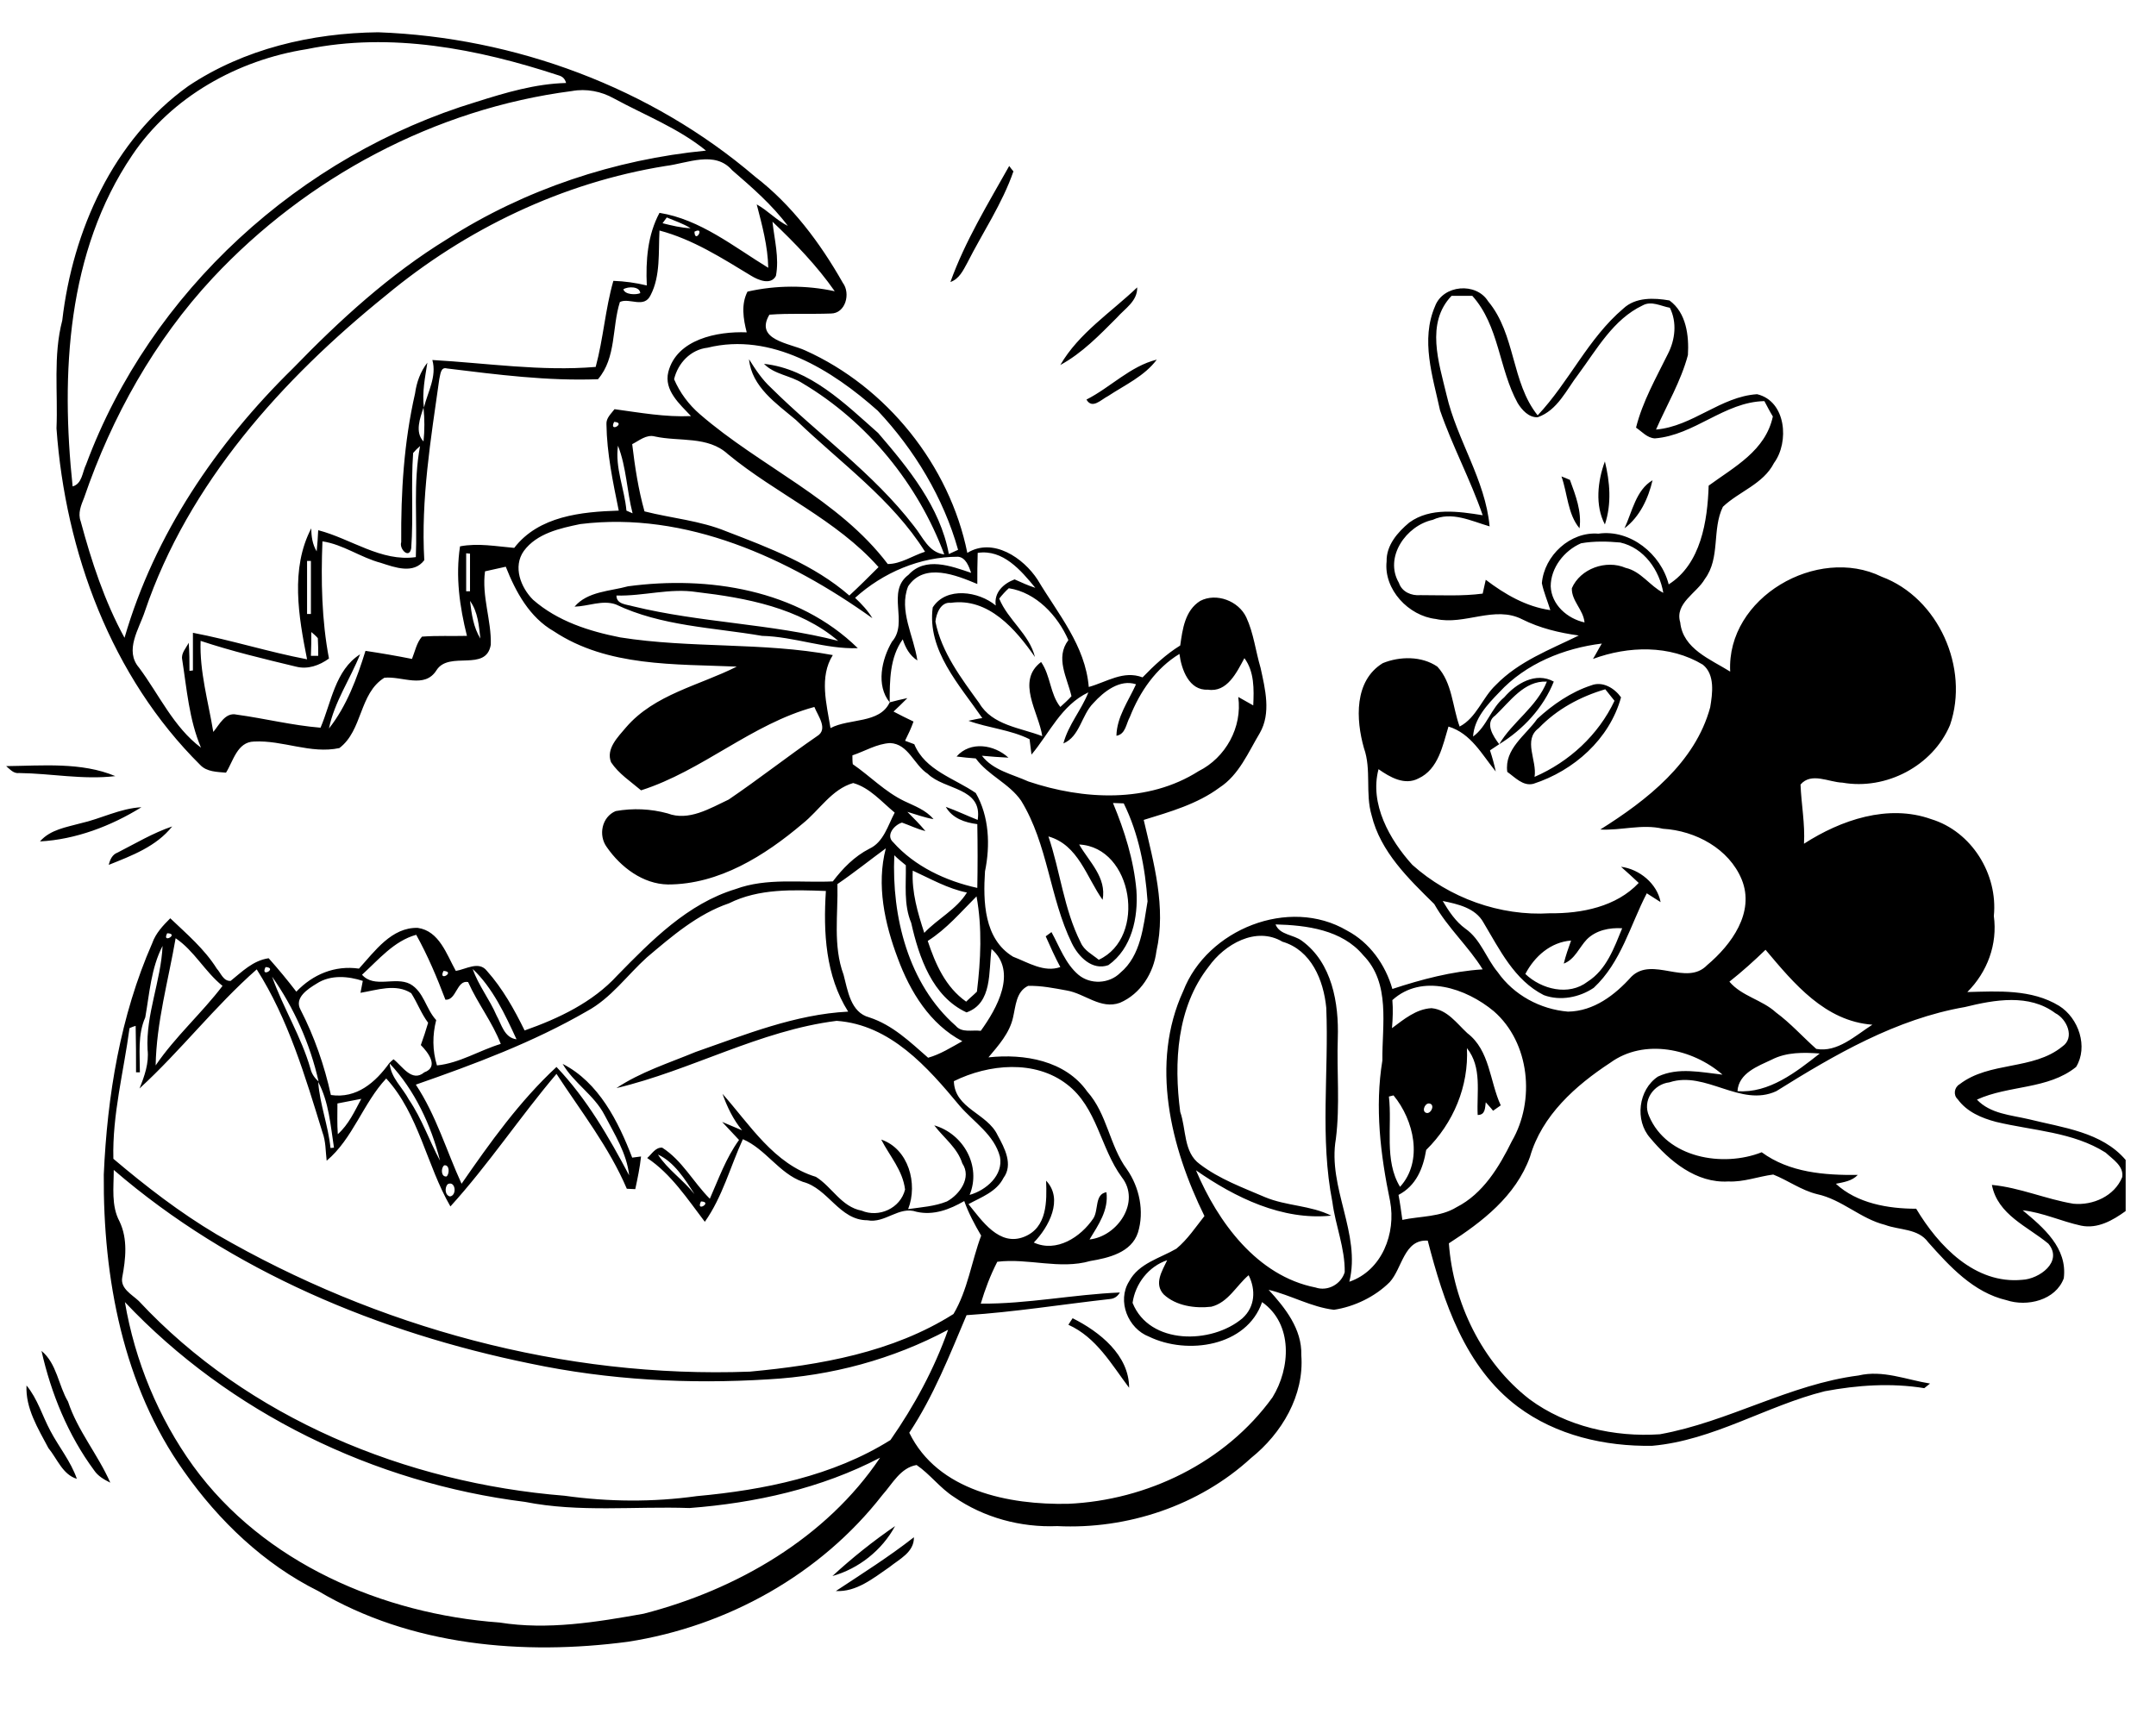 <?xml version="1.0" encoding="utf-8"?>
<!-- Generator: Adobe Illustrator 21.0.2, SVG Export Plug-In . SVG Version: 6.00 Build 0)  -->
<svg version="1.2" baseProfile="tiny" id="Layer_1" xmlns="http://www.w3.org/2000/svg" xmlns:xlink="http://www.w3.org/1999/xlink"
	 x="0px" y="0px" viewBox="0 0 561 446" overflow="scroll" xml:space="preserve">
<path d="M217.5,414.1c6.8-4.5,13.8-8.9,20.3-14c0.1,3.9-3.8,5.7-6.4,7.8C227.2,410.8,222.8,414.4,217.5,414.1 M216.6,410.2
	c5.1-4.7,10.6-9.1,16.3-13C229.5,403.5,223.4,408.3,216.6,410.2 M6.9,360.6c2.9,3.5,4.1,7.9,6.2,11.8c2.2,4.2,5.3,7.9,6.9,12.5
	c-3.7-1.1-5.1-5.2-7.4-8C9.9,371.8,6.6,366.5,6.9,360.6 M10.8,351.6c4,3.3,4.4,9,6.9,13.2c2.5,7.6,7.8,13.8,11,21.1
	c-1.6-0.8-3.2-1.7-4.2-3.2C17.7,373.5,13.3,362.7,10.8,351.6 M279.1,343.1c7,3.5,14.7,9.6,14.7,18.1c-4.6-6.1-8.5-13.1-15.8-16.4
	C278.2,344.4,278.8,343.6,279.1,343.1 M30.6,221.9c4.7-2.4,9.2-5.1,14.2-6.8c-4.1,5.2-10.5,7.6-16.5,10
	C28.6,223.8,29.2,222.4,30.6,221.9 M20.9,214.3c5.4-1.2,10.3-3.9,15.9-4.2c-7.9,4.9-17.1,8.4-26.4,8.9
	C13.1,215.9,17.3,215.3,20.9,214.3 M1.6,199.4c9.4-0.1,19.6-1.1,28.4,2.6c-8.4,1-16.7-0.7-25-0.8C3.5,201.4,2.6,200.2,1.6,199.4
	 M400.4,189.5c-4.2,3.1-0.4,8.4-1.1,12.7c9-3.9,16.6-10.9,20.8-19.8c-0.8-1-1.6-2-2.4-3C411.2,181.3,405.1,184.6,400.4,189.5
	 M414,178.4c3-1.2,6.1,0.7,7.8,3.1c-3,10.9-12.3,19.1-22.8,22.5c-2.7,0.7-4.8-1.7-6.8-3.1c-0.8-6,4.8-9.5,7.8-13.8
	C404,183.4,408.8,180.1,414,178.4 M160.4,155c0,2.3,2.6,2.3,4.3,2.8c17.6,4.3,35.9,4.5,53.4,9c-10.1-8.6-24-11.2-36.8-12.7
	C174.3,153,167.4,155.2,160.4,155 M163.4,152.6c20.8-2.8,44.2,0.8,59.8,16.1c-8.4,0.3-16.5-3-24.9-3.2c-12.8-2.2-26.2-2.5-38.1-8.2
	c-3.5-1.2-7.1,0.5-10.7,0.6C152.9,153.9,158.7,153.9,163.4,152.6 M422.7,137.5c2-4.3,3-10,7.3-12.5
	C428.9,129.7,426.7,134.5,422.7,137.5 M406.3,124c0.6,0.2,1.7,0.7,2.2,0.9c1.5,4.1,3.1,8.2,2.5,12.6
	C407.9,133.8,407.9,128.5,406.3,124 M417.6,136.5c-2.6-4.9-1.9-11.3,0-16.4C418.9,125.4,419.4,131.1,417.6,136.5 M282.7,104
	c6.3-3.2,11.4-8.7,18.3-10.4c-3.2,4.3-8.3,6.6-12.7,9.5C286.5,104,284.2,106.6,282.7,104 M275.9,95c4.8-8.3,13.2-13.7,20-20.2
	c0.1,3.6-3.2,5.5-5.3,7.9C286.1,87.2,281.6,91.9,275.9,95 M262.6,43.2c0.3,0.4,0.8,1.1,1.1,1.4c-2.9,8.4-8,15.9-12,23.8
	c-1.1,2-2.1,4.2-4.4,5C251.1,62.8,257.1,53,262.6,43.2 M32.5,338.9c2.6,15.3,8.7,30.1,17.8,42.7c18.3,25.2,49.3,38.5,79.7,40.7
	c12.5,2,25.2-0.1,37.5-2.3c24.1-6.2,47.5-19.7,61.5-40.6c-15.3,8-32.5,11.8-49.6,13.1c-14.3-0.5-28.7,1.2-42.8-1.6
	C97.3,386,59.7,367.7,32.5,338.9 M294.7,339.1c4.4,11,20.6,10.8,28.6,4c3.3-3,3.5-7.4,1.6-11.2c-3.2,2.7-5.3,7.1-9.7,8.2
	c-4.2,0.5-9.2-0.2-12.4-3.2c-2.6-2.8-0.4-6.1,0.9-8.9C298.9,329.6,295.4,334.1,294.7,339.1 M182.4,312.7
	C180.9,315.7,185.6,312.8,182.4,312.7C181.9,312,181.9,312,182.4,312.7 M116.5,308.2c-0.8,0.8-0.8,2.9,0.6,3.2
	C119,311.1,118.5,307.2,116.5,308.2 M29.6,304.5c0,4.5-0.7,9.3,1.5,13.4c2.2,4.6,1.6,9.8,0.7,14.6c-0.5,2.9,2.5,4.4,4.3,6.1
	c28.4,30.5,69.6,47.4,110.8,50.7c11.4,1.6,23,1.7,34.4,0.1c17.5-1.6,35.4-5.2,50.4-14.6c6.2-8.9,11.4-18.5,15-28.7
	c-14.4,7.7-30.4,12-46.7,12.9c-20.7,1.3-41.6,0.2-62-4.1C98.8,346.9,60.2,330.9,29.6,304.5 M115.6,303.3c-0.9,0.6-0.9,3.1,0.6,2.9
	C117,305.5,117,303.1,115.6,303.3 M171.2,300.5c2.5,3.9,6.6,6.6,9.5,10.3C178.3,307,175.4,302.4,171.2,300.5 M371.8,287.2
	c-1.2,0-2,2.4-0.4,2.5C372.6,289.6,373.4,287.3,371.8,287.2 M87.8,287.2c0,2.7-0.1,5.4,0.1,8c2.8-2.5,4.4-6,6.1-9.2
	C91.9,286.4,89.8,286.8,87.8,287.2 M372.9,285.2C373.4,285.8,373.4,285.8,372.9,285.2 M361.4,285.4c0.9,7.8-1.3,16.6,2.9,23.5
	c6.1-6.7,3.6-17.4-1.7-23.8C362.3,285.2,361.7,285.3,361.4,285.4 M82.8,281.6c0.4,5.8,2.6,11.3,3.2,17.2l0.9-0.1
	C86,292.9,85.6,286.9,82.8,281.6 M248.2,281.4c0.2,7.2,8.7,8.3,11.4,14.1c1.8,3.3,4.1,7.6,1.5,11.1c-1.8,3.6-5.8,5-9.1,6.8
	c3.5,4.3,8,11.1,14.5,8.5c6-2.4,5.9-9.2,5.7-14.6c4.6,4.8,0.7,12.1-3.2,16.1c5.9,2.7,12.2-1.4,15.5-6.3c1.4-2.2,0.3-6.3,3.4-6.8
	c0.6,4.7-2.1,8.5-4.4,12.3c7.3-0.8,13.4-9.8,8.4-16.2c-5.6-7.6-6.4-18.2-14.3-24.2C269.3,275.8,257.3,276.9,248.2,281.4
	 M101.4,276.8c0.3,3.7,3.3,6.2,5,9.4c3.4,5,5.3,10.7,8.1,15.9C112.2,292.9,107.9,283.7,101.4,276.8 M461,275.8
	c-3.6,1.7-8.6,3.5-8.9,8.2c8.2,0.6,15.3-5,21.4-9.8C469.3,273.9,464.9,273.8,461,275.8 M511.3,262.1c-17.9,3.1-33.9,12.4-49.1,21.9
	c-9.3,4.3-18.4-5.4-27.8-2.3c-4.2,0.5-7.1,4.8-5.3,8.8c4.6,10.9,19.2,13.4,29.3,9.4c7.2,5.3,16.4,6,25,5.9c-1.5,1.6-3.7,1.9-5.7,2.3
	c5.5,5.1,13.6,6.5,20.9,6.5c5.8,9.7,15.3,19.7,27.6,18.5c4.4-0.2,10.7-4.7,6.8-9.4c-5.4-4.5-13.2-7.5-14.7-15.3
	c7.3,0.7,14,3.7,21.2,4.9c5.1,0.5,10.7-2,12.7-6.9c0.5-2.9-2.5-4.7-4.3-6.4c-8.5-5.4-18.9-5.7-28.5-8c-3.8-1-7.6-2.6-10-5.9
	c-1.2-1.1-0.9-3.1,0.5-3.9c7.8-6,19.1-3.6,26.7-9.8c3.4-2.3,1.2-7.2-1.8-8.7C528,258.6,519,260.2,511.3,262.1 M362.3,260.3
	c0.2,2.4,0.1,4.9-0.1,7.3c3.1-2.3,6.3-5,10.3-5.2c4.1,0.4,6.5,3.9,9.3,6.5c5.9,4.5,5.8,12.5,8.7,18.8c-0.5,0.3-1.5,1.1-2,1.4
	c-0.6-0.8-1.3-1.5-1.9-2.2c-0.2,1.5-0.1,3.3-2.1,3.3c-0.3-5.9,1.2-12.4-2.8-17.4c0.5,9.9-3.5,19.5-10.6,26.5
	c-0.8,4.8-2.6,9.3-7.2,11.7c0.4,2.1,0.7,4.3,1,6.5c4.7-1,9.9-0.7,14.1-3.3c6.9-3.5,11.1-10.5,14.4-17.2c6.1-10.5,4.7-25.6-4.7-33.8
	C381.5,257.2,370,253.3,362.3,260.3 M82.4,256c-2.3,1.4-5.9,3.7-4.2,6.8c3.6,7,6.2,14.5,7.9,22.2c6.7,1,11.6-3.3,15.2-8.3
	c0.3-0.3,0.8-0.8,1.1-1c2.3,1.8,4.8,6.1,8,3.4c3.9-1.4,1-5.2-0.9-7.1c0.7-1.9,1.3-3.8,1.9-5.8c-1.8-2.4-2.8-5.2-4.4-7.7
	c-4-2.6-8.9-0.8-13.2-0.1c0.2-1,0.4-2.1,0.6-3.1C90.7,254.1,86.1,253.6,82.4,256 M70.8,254.2c2.9,8.2,7.6,15.6,10,24
	c0.3,1.3,1.1,2.4,2.1,3.3C80.7,271.7,76.5,262.3,70.8,254.2 M123,252.2c1.5,4.3,4.4,7.9,6.2,12.1c1.3,2.3,2,5.8,5.2,6.2
	C131.4,264,128.2,257.1,123,252.2 M115.4,252.7C113.9,255.7,118.7,252.9,115.4,252.7 M69.1,251.7C67.6,254.7,72.4,251.9,69.1,251.7
	 M450,255.5c3.2,3.8,8.5,4.7,12.1,8c3.8,2.8,6.9,6.3,10.5,9.5c5.5,1,10.2-3.5,14.6-6.3c-12.3-0.9-20.4-10.7-27.8-19.5
	C456.4,250.1,453.3,252.9,450,255.5 M45.7,244.2c-1.9,11-5,21.9-5.2,33.1c5.1-7.5,12.1-13.7,17.4-20.7
	C53.3,252.9,50.5,247.4,45.7,244.2 M314.5,251.6c-8.3,10.6-9.1,24.9-7.4,37.8c1.6,4.5,0.8,10.5,5.1,13.6c5.1,3.9,11.2,6.1,17,8.6
	c5.5,2.3,11.8,2.1,17.2,4.8c-12.8,1.3-25-4.7-35.2-11.8c5.7,13.5,15.9,27.5,31.1,30.5c3.2,1.1,6.7-0.9,7.6-4
	c0.1-6.2-2.4-12.1-3.2-18.2c-3.3-16.7-0.9-33.8-1.6-50.6c-0.7-7.2-3.9-15-11.4-17.2C326.8,241,318.6,245.8,314.5,251.6 M94.2,253.7
	c3.2,3.6,8.6,0.4,12.5,2.4c3.6,2,4.1,6.5,6.8,9.4c-1,3.9-1,7.9,0.2,11.8c5.9-0.6,11-3.9,16.6-5.6c-2.2-5.7-6-10.5-8.5-16.1
	c-3-0.6-3,4.8-5.9,4.6c-2.2-5.8-4.6-11.5-7.6-16.9C102.5,244.9,98.5,249.8,94.2,253.7 M43.5,242.9C42,245.8,46.8,243,43.5,242.9
	 M412.9,244.5c-2,2.1-3.1,5.2-6,6.3c0.5-2.1,1.2-4,1.9-6c-5.3,0.4-9.5,4.1-11.9,8.7c4.2,4,11.3,5.8,16.2,2c4.9-3.1,6.9-8.8,9-13.9
	C418.8,241.4,415.3,242.1,412.9,244.5 M331.9,240.6c1.1,2.8,4.7,2.6,6.9,4.3c7.8,5.7,9.6,16.2,9.3,25.3c-0.3,8.7,0.6,17.5-0.5,26.2
	c-2.2,12.7,6.6,24.7,3.5,37.2c8.5-2.9,12.2-12.6,10.6-21c-2.5-12-4-24.4-2-36.6c-0.1-9.2,2.2-20.1-5-27.4
	C349.2,242,340,240.8,331.9,240.6 M241.4,244.9c2,6,4.6,12,10,15.8c0.9-0.9,1.9-1.7,2.8-2.6c1-8.3,1.4-16.5-0.1-24.8
	C250,237.4,246.3,241.8,241.4,244.9 M189.7,235.1c-8.2,2.8-14.9,8.6-21.4,14.1c-5.2,4.7-9.3,10.6-15.6,14
	c-14,8.1-29.3,13.8-44.5,19.1c5.3,8,8,17.3,11.9,25.8c7.4-10.7,15.1-21.5,24.7-30.4c7.9,8.3,13.6,18.2,18.9,28.2
	c-0.6-5.7-3.8-10.7-6.4-15.7c-2.7-5.2-8-8.3-10.9-13.3c9.4,4.8,14.5,15,18.1,24.4c0.6-0.1,1.7-0.2,2.3-0.3c-0.3,2.9-0.9,5.7-1.5,8.5
	c-0.6,0-1.7-0.1-2.2-0.1c-4.6-10.8-11.9-20.1-18.3-29.9c-9.5,11.2-17.7,23.6-27.6,34.5c-6.2-10.7-8.2-24-16.7-33.3
	c-6,6.4-8.7,15.7-15.5,21.4c-0.3-2.5-0.2-5-1.1-7.4c-4.5-14.6-8.9-29.5-17.1-42.4c-10.9,9.6-19.8,21.2-30.5,31
	c1.3-3.2,2.5-6.6,2.1-10.1c-0.5-9.2,3.5-17.9,3.9-27c-3,5.8-3.4,12.4-4.5,18.6c-2,4.5-1.4,9.5-1.4,14.3h-1c0-4,0-8.1-0.1-12.1
	c-0.4,0.1-1.2,0.4-1.6,0.6c-1.5,11.3-4.5,22.5-4.2,34c8.5,7.2,17.3,14,26.9,19.7c41.8,24.2,90.3,37.5,138.7,35.7
	c18.3-1.7,37.2-5,53-15c3.7-6.2,4.7-13.7,7.2-20.4c-1.7-2.9-3.3-5.9-4.4-9c-3.8,2.2-8,3.8-12.4,2.8c-4.6-1.6-8.2,3.1-12.8,2.2
	c-7.3,0-10.2-8.3-16.8-10c-6.2-2.2-9.6-8.5-15.6-11.1c-3.3,7.2-5.3,15-9.9,21.5c-4.5-5.9-8.8-12.5-15-16.6c1.2-1,2.1-2.8,3.9-2.7
	c5.2,3.3,8.1,9,12.4,13.3c2.3-5.2,4.2-10.6,7.6-15.3c-1.5-1.6-2.9-3.1-4.4-4.7c1.7,0.7,3.5,1.5,5.2,2.2c-2.3-2.8-3.9-6.1-5.1-9.5
	c7.1,8,13.4,18.3,24.3,21.6c4.2,2.6,6.6,7.8,11.9,8.8c4.5,1.9,10.1-0.6,11.3-5.5c-0.6-5-4-8.7-6.2-13c7.1,2.4,9.6,11.5,7,18.1
	c3.4-0.5,6.9-0.7,10.1-2c3.3-1.8,6.5-6.2,4-9.9c-1.3-4.1-4.8-6.6-7.3-9.9c7.6,2.2,12.3,10.6,9.2,18.1c4.3-1.2,8.8-5.1,7.9-9.9
	c-1.5-5.8-6.8-9-10.5-13.3c-8.3-10-18-21.1-32-22.1c-20,2.5-37.9,12.9-57.3,17.5c6.3-4.2,13.6-6.5,20.6-9.4
	c12.9-4.5,25.9-9.8,39.7-10.5c-5.9-9.3-6.5-20.7-5.8-31.4C206.4,231.6,197.5,231.2,189.7,235.1 M237.5,226.6c-0.3,5.6,1.3,11,3,16.2
	c3.5-3.7,8.4-6.1,11.1-10.5C246.6,231.3,242.1,228.7,237.5,226.6 M232.7,222.6c-0.7,15.9,3.6,33.5,16,44.4c1.6,1.9,4.3,1,6.5,1.3
	c4.2-5.8,9.6-15.4,2.8-21.3c-0.8,5.8,0.3,14.1-6.5,16.5c-8.9-4.1-12.4-14.4-14.4-23.3c-2-4.8-1.3-10-1.4-15
	C234.6,224.3,233.6,223.5,232.7,222.6 M217.9,230.1c0.2,7.9-1.2,16,1.6,23.6c1.1,4.1,1.8,9.8,6.7,11.1c6.1,2,10.6,6.4,15.3,10.5
	c3.2-0.9,6-2.7,8.9-4.3c-8.4-4.4-13.6-12.9-16.8-21.6c-3.4-9-5.6-19.1-3.1-28.6C226.4,223.8,222.3,227.1,217.9,230.1 M272.8,217.7
	c3.1,9.1,4,18.9,8.4,27.6c0.9,2.1,3,3.1,4.7,4.5c12.6-5.8,8.9-29.3-5.1-30c2.6,4.5,7.2,8.6,6.1,14.4
	C282.7,228.3,280.6,219.9,272.8,217.7 M221.8,196.6c0,0.6,0,1.7,0.1,2.3c4.5,3.1,8.4,7.2,13.4,9.6c2.7,1.3,5.6,2.3,7.6,4.7
	c-2.3-0.4-4.5-1.2-6.8-1.9c1.6,1.6,3.2,3.2,4.7,5c-2.1-0.5-4.1-1.5-6.1-2.2c-2,0.6-4.3,3.3-2.3,5.1c5.6,6.3,13.7,10.1,21.9,11.9
	c0.1-5.5,0.1-11.1,0-16.6c-3.2-0.4-6.5-1.5-8.2-4.5c2.8,1,5.5,2.3,8.3,3.4c1.3-8.5-8.6-7.7-13-12c-3.6-2.3-5-7.8-9.8-8
	C228.1,193.6,225.1,195.5,221.8,196.6 M57.4,191.6C58,192.1,58,192.1,57.4,191.6 M58.4,189.6C59,190.2,59,190.2,58.4,189.6
	 M389.1,186.2c-2.9,2-0.5,5.5,1,7.5c3.4-5.8,9.8-9.7,12.4-16.3C396.6,177.1,392.9,182.6,389.1,186.2 M390.1,180.2
	c-3.1,3.2-6.5,6.8-6.8,11.5c3.6-2.6,4.6-7.3,8.1-10.2c3.1-3.6,8.2-6.7,12.9-4.1c-2.7,6.8-8,12.5-14.2,16.3c-0.8,0.5-1.6,1.1-2.4,1.6
	c0.6,1.8,1.1,3.6,1.5,5.5c-3.6-4.4-6.4-9.9-12.3-11.7c-1.5,4.9-2.6,11.1-7.8,13.5c-3.6,1.9-7.4-0.3-10.4-2.4
	c-2.4,9,2.9,18.4,8.8,24.9c9.6,8.6,22.8,13.4,35.8,12.6c8.2,0.1,17.3-1.7,23.1-7.9c-1.5-1.4-3-2.8-4.6-4.2c4.8,0.6,9.4,4.4,10.3,9.2
	c-1.2-0.8-2.4-1.5-3.6-2.3c-4.3,8.3-6.7,18-13.8,24.6c-3.7,2.5-8.7,3.5-13,1.9c-7.7-3.9-11.5-11.9-15.7-18.9
	c-2.1-3.8-6.7-4.8-10.6-5.6c1.6,2.7,3.4,5.4,5.9,7.2c4,2.8,5.4,7.7,8.4,11.3c4.2,6,11.1,9.7,18.3,10.3c6.7-0.1,12.2-4.3,16.5-9.1
	c5.5-5.4,14.3,2.6,19.7-3c6.3-5.3,12.5-13.7,9-22.3c-3.3-8-12-12.7-20.5-13.2c-5.4-1.3-10.9,0.5-16.3,0.2
	c12.1-7.6,24.7-17.4,28.6-31.8c0.6-3.6,1.3-8.5-1.9-11.1c-8.6-5.2-19.4-4.9-28.6-1.5c0.8-1.3,1.5-2.7,2.3-4
	C407,168.7,397,172.7,390.1,180.2 M81,164.5c0,2.1,0,4.1-0.1,6.2c0.5,0,1.4,0,1.9,0c0-1.5,0-3.1-0.1-4.6
	C82.3,165.6,81.5,164.9,81,164.5 M122.3,156.4c0.4,3.4,0.9,6.9,2.7,9.8C124.6,162.9,124.4,159.3,122.3,156.4 M262.5,153.1
	c-0.9,0.8-1.7,1.7-2.5,2.7c2.3,5.6,7.8,9.2,9.3,15.2c-5-7.2-12.1-15.5-21.9-14.1c-2.6-0.3-3.8,2.8-4,4.9c1.6,8,6.7,14.7,11.4,21.2
	c3.4,5.8,10.7,6.4,16.4,8.6c-0.9-6.2-6.9-14.3-0.3-19.3c2.5,3.6,2.3,8.3,5,11.7c1-0.9,2-1.8,2.9-2.8c-1.1-4.8-4.3-10-0.8-14.6
	C275.2,160.2,269.6,154.2,262.5,153.1 M79.9,146c0,4.6,0,9.2,0,13.8l1,0c0-4.6,0-9.2,0-13.8L79.9,146 M254.4,143.9
	c-0.1,2.7-0.1,5.4-0.1,8.1c-5.5-2.3-13.8-5.7-18,0.6c-2.5,6.3,1.5,13,2.4,19.3c-2-1.3-3.1-3.3-3.8-5.5c-3.4,4.7-3.4,10.8-3.4,16.4
	c1.5-0.4,3.1-0.8,4.6-1.1c-1.2,1.2-2.4,2.4-3.6,3.5c1.7,0.9,3.5,1.8,5.2,2.6c-0.6,1.7-1.4,3.4-2.2,5c0.6,0.2,1.8,0.7,2.4,0.9
	c2.8,6.8,10.5,8.9,16,12.7c3.5,6.1,3.8,13.6,2.4,20.4c-0.5,7.8-0.3,17.6,7.3,22.2c3.9,1.5,8.1,4.2,12.3,2.7c-1.4-2.6-2.6-5.3-3.8-8
	c0.4-0.3,1.1-0.8,1.5-1.1c2.1,3.8,3.6,8.2,7,11.1c3.1,2.6,8,2.4,10.9-0.5c5.4-4.5,6-12.1,7.1-18.6c-0.6-8.7-2.3-17.6-6.2-25.5
	c-0.7,0-2.1-0.1-2.8-0.1c3,7.2,5.4,14.8,6.1,22.7c0.5,7.1-1.2,15.2-7.3,19.5c-4.2,1.5-7.8-2.2-9.5-5.7c-5.8-11.9-6.2-25.7-13.2-37.1
	c-3.1-4.5-8.6-6.6-11.8-11c-1.7-0.1-3.3-0.3-5-0.5c3.6-4.1,9.8-3.1,13.5,0.3c-2.3-0.1-4.6-0.3-6.9-0.5c2.9,3.8,7.9,4.8,12.1,6.7
	c14.3,4.8,31.1,5.7,44.3-2.7c7-3.5,11.4-11.4,10.3-19.3c1.3,0.7,2.6,1.5,3.9,2.2c0.2-4.2,0.3-8.8-2.3-12.3c-2,3.7-4.5,9-9.5,8.2
	c-4.9,0.3-6.9-5.3-7.4-9.3c-6.1,3.7-10.3,9.8-12.9,16.4c-1,1.8-1.1,4.5-3.5,4.9c0.1-4.9,3.1-9,5.1-13.4c-4.2-1.4-8.4,1.9-11.1,4.9
	c-3.1,3.1-3.5,8.7-7.8,10.5c1.3-4.9,4.7-8.7,6.5-13.3c-7.1,3.4-10.1,10.6-14.8,16.2c-0.2-1.3-0.3-2.7-0.5-4
	c-5-2.5-10.7-2.9-15.9-4.8c0.9-0.2,2.7-0.6,3.6-0.7c-5.9-8.6-14.4-17.6-12.9-28.8c3.5-5.5,12-4.2,16.4-0.5c-0.5-3.4,2-5.7,4.9-6.8
	c1.8,0.8,3.5,1.6,5.4,2.2C265.7,148.5,261,142.9,254.4,143.9 M121.3,144c0,3.3,0,6.6,0,9.9l1,0c0-3.3,0-6.5,0-9.8L121.3,144
	 M411.4,141.4c-4.4,1.9-7.9,6.4-7.9,11.2c0.2,4.8,4.3,8.4,8.8,9.4c-0.3-3.3-3.4-5.6-3.3-8.9c2.2-5.1,8.9-7.5,14-5.3
	c4,0.9,6.3,4.7,9.8,6.5c-1-5.9-5-11.7-11.2-13.1C418.3,140.9,414.8,140.8,411.4,141.4 M151,136.4c-5.3,1.1-11.3,2.4-14.7,7
	c-2.9,4.1-0.8,9.5,2.4,12.7c6.4,5.6,14.6,8.2,22.7,9.8c18.3,2.9,37,1.2,55.3,4.6c-3.6,5.7-1.6,12.8-0.6,19
	c4.9-2.6,12.8-1.1,15.4-6.7c-3.6-4.4-2.1-11.2,0.6-15.8c4.4-5-1.6-13,4.3-17.4c4.4-4.8,11-2.3,16.3-0.5c-0.6-1.7-1.4-4-3.4-4.2
	c-9.9,0-19.5,4.1-26.8,10.7c1.7,1.6,3.3,3.3,4.5,5.3C205.2,145.3,178.5,133,151,136.4 M160.8,116c-0.8,5.8,1.7,11.2,2.2,16.9
	c0.4,0.2,1.2,0.5,1.6,0.7C163.1,127.8,163,121.6,160.8,116 M164.5,115.6c0.7,5.9,1.6,11.8,3.2,17.5c7.1,1.8,14.5,2.4,21.3,5.2
	c11.2,4.3,22.8,8.7,32,16.7c2.6-2.4,5.1-4.9,7.6-7.4c-11-12.4-26.6-19-39.2-29.4c-5.2-4.8-12.7-3.2-19-4.6
	C168.2,113,166.3,114.7,164.5,115.6 M159.8,109.8C158.3,112.8,163.1,110,159.8,109.8 M110.2,114.9c0.3-2.9,0.3-5.8,0-8.8
	C109.3,108.8,107.9,112.5,110.2,114.9 M184.1,90.5c-4.4,0.5-7.7,4-8.7,8.2c1.5,3.5,3.8,6.6,6.7,9.1c15.8,13.7,36.1,22.1,48.9,39
	c3.4,0,6.5-2.2,9.7-3.2c-8.6-13.7-22.1-23.2-33.6-34.3c-5.1-4.3-11.5-8.6-12.2-15.8c1.7,2.7,3.4,5.3,5.8,7.5
	c12.2,12.1,26.5,22.1,37.1,35.9c2.3,2.8,3.8,6.9,7.9,7.4c-6.8-18.3-20-34.5-36.8-44.5c-3.2-2.1-7.4-2.3-10.1-5.1
	c12,1.3,21.1,10.4,29.7,18c7.9,9.2,16.1,19.2,18.4,31.5c0.8-0.4,1.6-0.7,2.4-1.1c-3.8-13.5-11.3-26-20.9-36.2
	C216.5,96.3,200.7,86.4,184.1,90.5 M377.7,77c-6.8,7.1-3.3,17.4-1.3,25.8c2.7,11.7,10.1,22.1,11.2,34.2c-4.8-1.4-9.9-4-14.8-1.7
	c-6.9,1.5-12.7,9.7-8.8,16.4c0.8,2.4,3.3,3.4,5.6,3.2c5.4,0,10.9,0.3,16.2-0.4c0.3-1.2,0.5-2.4,0.8-3.6c5,3.8,10.5,7,16.8,7.9
	c-0.7-2.3-1.7-4.6-2.2-7c0.6-7.2,7.4-13.5,14.7-12.9c8.3-1.2,16.3,5.3,18.3,13.2c8.4-5.3,10.1-16.5,10.4-25.7
	c6.7-4.9,14.8-9.1,16.7-18c-0.8-1.3-1.5-2.7-2.2-4c-10.4,0.2-18.2,8.9-28.5,9.7c-2-0.1-3.4-1.8-4.9-2.8c1.7-6.8,5.2-12.9,8.3-19.2
	c1.9-3.7,2.4-8.2,0.5-12c-2.3-0.4-4.8-1.9-7.1-0.6c-7.6,3.6-11.9,11.4-16.7,17.9c-3.1,4-5.4,9.4-10.6,11.2c-2.3,0.1-4.1-1.9-5.2-3.7
	c-4.9-8.9-4.8-20.1-11.8-27.9C381.4,77,379.6,77,377.7,77 M162.2,75.3c0.4,1.4,3.2,1.5,4.4,1C166.5,74.5,163.4,74.5,162.2,75.3
	 M196.4,69.4C197,69.9,197,69.9,196.4,69.4 M191.5,66.4C192,67,192,67,191.5,66.4 M186.6,63.5C187.1,64,187.1,64,186.6,63.5
	 M183.6,61.5C184.1,62,184.1,62,183.6,61.5 M180.7,60.3C180.8,63.6,183.6,58.8,180.7,60.3 M201,57.7c0.5,4.7,1.8,9.4,0.9,14.1
	c-1.3,2.5-4.6,1.1-6.4,0c-7.6-4.6-15.2-9.5-23.9-11.8c-0.3,5.6,0.3,11.8-2.3,16.8c-1.7,3.6-5.5,0.6-8,1.8
	c-2.1,6.6-0.9,14.5-5.7,20.1c-13.2,0.5-26.2-1.2-39.3-2.8c-1.7-0.5-1.7,1.7-2,2.8c-2.2,15.6-4.8,31.2-3.9,47.1
	c-2.8,3.7-7.6,1.9-11.3,0.7c-5.3-1.4-9.8-4.8-15.2-5.6c-0.4,10.2-0.2,20.5,1.7,30.5c-2.5,1.8-5.5,2.9-8.6,2.1
	c-8.3-2-16.7-4-24.8-6.7c-0.3,8,2,15.8,3.3,23.7c1.6-1.9,3.1-5.2,6.1-4.5c7.3,1,14.4,2.8,21.8,3.4c2.8-6.5,3.8-15,10.3-19.1
	c-2.6,6.5-6.7,12.4-8.1,19.3c4.6-5.8,7.3-13.1,9.5-20.2c4,0.6,8.1,1.3,12.1,2.1c0.8-2,1.2-4.2,2.6-5.8c3.9-0.3,7.8-0.1,11.7-0.2
	c-1.9-7.6-3-15.4-1.8-23.3c4.7-0.9,9.4,0,14.1,0.4c6.4-8.3,17.5-9.4,27.2-9.7c-1.5-7.4-3.1-14.9-3.2-22.5c-0.1-1.6,1.2-2.7,2.1-3.9
	c6.6,0.9,13.2,2.1,19.9,1.8c-2.9-3.1-7.1-6.7-5.9-11.5c2.2-8.5,12.7-10.6,20.4-10.3c-0.9-3.5-1.5-7.3,0.2-10.6
	c7.5-1.7,15.3-1.7,22.7-0.1C212.6,69.2,206.9,63.3,201,57.7 M173.5,56.6c-0.3,0.4-0.8,1.1-1.1,1.5c2.4,0.6,4.8,1.2,7.3,1.3
	C177.8,58.2,175.6,57.5,173.5,56.6 M173.2,43.2c-26.8,4.3-52,16.4-72.8,33.7c-27,21.8-51.4,48.9-62.7,82.2
	c-1.5,4.6-5.4,10.2-1.5,14.7c5.2,7,9,15.5,16.1,20.8c-3.1-7.3-3.7-15.3-4.9-23c-0.3-1.6,1-2.9,1.7-4.3c0.2,2.4,0.2,4.9,0.2,7.3
	l0.9-0.1c0-3.3,0-6.5,0-9.8c10,1.9,19.7,5,29.7,6.9c-2.2-11.1-4.4-23.6,1.1-34.1c0,2.1,0.3,4.2,1.4,6c0.2-1.8,0.3-3.7,0.4-5.5
	c8.5,2.2,16.4,8.3,25.4,7c0.4-9.6-0.7-19.3,1.1-28.9c-0.5,0.4-1.4,1.3-1.8,1.8c-0.6,8.3,0.1,16.6-0.5,24.8c-0.5,2.9-3.2,0.2-2.6-1.6
	c-0.1-13,0.7-26,3.6-38.7c0.4-2.9,1.4-5.7,3.2-8c-0.6,3.9-1.4,7.7-0.9,11.7c1-4.1,3.4-8.1,2.2-12.4c14.1,0.8,28.3,3,42.5,1.8
	c2-7.4,2.5-15.1,4.6-22.4c2.9,0.1,5.8,0.5,8.7,1.2c-0.3-6.5,0.2-13.1,3.3-18.9c10.6,1.7,19.3,8.8,28.3,14.3
	c-0.1-5.6-1.6-11.1-3-16.5c2.9,1.6,5.1,4.1,8.1,5.6c-4.1-5.5-9.3-10-14.5-14.5C186,39.1,178.9,42.5,173.2,43.2 M148.8,23.7
	c-35.6,4.6-69,22.5-93.4,48.6c-15.2,16.3-26.3,36.2-33.5,57.2c-0.8,2-1.7,4.1-0.9,6.2c2.8,10.4,6.2,20.8,11.4,30.3
	c7.8-26.9,23.9-50.6,43.8-70.1c12.2-12.6,25.2-24.5,40.2-33.7c20.1-12.9,43.6-20.7,67.3-23c-7.1-5.8-15.9-9.2-24-13.6
	C156.5,23.8,152.6,23,148.8,23.7 M79.8,12.8c-17.9,2.8-35.2,12.4-45.4,27.6c-17,25.1-18.6,57-15.5,86.2c2.5-0.7,2.5-3.7,3.5-5.7
	C39.1,75.9,78.1,40.4,124,26.5c7.6-2.4,15.3-4.7,23.3-4.9c-0.3-1.1-0.9-1.7-2-2C124.3,12.7,101.7,8.3,79.8,12.8 M49,22.4
	c14.5-9.7,32.1-13.8,49.4-14c35.6,1.3,71,14.4,98.1,37.6c9.5,7.3,16.9,17.2,22.8,27.6c2.1,2.8,0.7,8-3.1,8c-5.3,0.2-10.7-0.1-16,0.3
	c-3.9,6.6,5.2,7.4,9.3,9.3c21.2,9.5,37.6,29.9,42.2,52.7c6.7-4.1,14.6,1.3,18.3,7c5.3,8.9,12.4,17.1,13.3,27.9c4.7-1.3,9-4.4,14-2.5
	c3-3.1,6.1-6,9.8-8.3c0.6-4.2,1.2-9.1,5.2-11.6c4.2-2.2,10,0,12,4.3c1.9,4.1,2.4,8.7,3.7,13.1c1.2,5.5,2.8,11.8-0.2,17
	c-3,5-5.4,10.9-10.5,14.2c-5.8,4.3-12.9,6.3-19.7,8.4c2.6,11.2,5.9,22.7,3.3,34.2c-0.7,5.6-4.1,11.1-9.5,13.4
	c-5,1.8-9.1-2.4-13.8-3.2c-3.3-0.6-6.7-1.3-10.1-1.2c-3.1,1.5-3.2,5.2-3.9,8.2c-0.9,4.1-3.8,7.3-6.4,10.4c9.3-1,20,0.8,25.7,8.9
	c5.2,5.8,5.8,14.1,10.3,20.2c3.3,4.7,4.6,11,2.9,16.5c-1.7,5.2-7.6,6.6-12.4,7.4c-8,2.3-16.1-0.8-24.2,0.2
	c-1.8,3.5-3.2,7.2-4.3,10.9c12.1,0.1,24.1-2.4,36.2-2.9c-0.6,1-1.4,1.6-2.6,1.7c-12.5,1.4-24.9,3.4-37.3,4.2
	c-4.4,10.4-8.6,21.1-14.9,30.6c7.4,15.2,26,18.8,41.3,18.5c20.6-0.9,41-10.8,53.2-27.7c4.7-7.6,5.4-19.1-2.7-24.8
	c-4,11.6-19.5,13.8-29.4,9c-5.5-2.1-8.4-9.3-5.2-14.4c2.5-4.7,8-6,12.3-8.5c2.9-2.4,5-5.6,7.3-8.5c-8.8-17.9-14.2-39.7-5.5-58.6
	c6.2-16,27.5-24.6,42.6-15.7c5.9,3.1,10,8.9,11.8,15.2c7.6-2.5,15.5-4.6,23.5-5.1c-3.7-6-9.1-10.8-12.6-17
	c-6.7-6.6-14-13.6-16.3-23.1c-1.7-5.7,0-11.9-2-17.5c-2.1-7.4-2.6-17.5,4.9-22.1c4.4-1.8,10.1-1.9,14.2,0.9
	c3.9,4.2,3.9,10.4,5.8,15.6c4.4-2.3,5.9-7.5,9.4-10.8c6-6.2,14.1-9.2,21.6-12.9c-5.1-0.7-10.1-1.9-14.7-4.2
	c-7.2-3.7-15,1.6-22.5-0.1c-7.1-0.8-13.6-7.7-12.8-15c-0.1-4.2,2.9-7.6,5.9-10.1c5.5-4,12.8-2.9,19.1-1.9c-3.2-9.3-7.9-18-11.1-27.3
	c-1.9-8.8-5.1-18.3-1.3-27.1c2.1-5.6,10.7-6.3,13.8-1.3c7.2,8.6,6,21.1,12.9,29.7c8.2-8.7,13.1-20,22.3-27.8c3.2-3,8-2.8,12-2.1
	c4.4,3.2,5.1,9.2,4.8,14.2c-1.8,6.8-5.5,13-8.3,19.4c9.5-0.8,16.8-8.6,26.3-9.2c7.6,1.8,8.4,12.5,4.4,17.9
	c-2.8,5.5-9.1,7.4-13.3,11.4c-2.9,5.9-0.6,13.3-4.7,18.8c-2.1,3.7-7.9,6.3-6.4,11.3c0.7,6.9,7.9,9.6,13,12.8
	c-1-19.3,22.7-32.9,39.4-24.7c14.8,5.5,22.9,23.8,17.8,38.6c-4.5,10.7-16.7,17-28,15c-3.5-0.1-8.1-2.8-10.9,0.5
	c0.2,5.1,1.2,10.2,0.9,15.4c9.6-6.2,21.9-10.4,33.1-6.4c10.5,3.2,17.4,14.3,16.3,25.2c1,7.4-1.7,14.6-6.9,19.8
	c8-0.2,16.7-0.8,23.9,3.6c5.1,3.2,7.6,10.7,4.4,15.9c-7.3,5.9-17.5,4.7-25.8,8.5c3.5,3.7,8.8,4,13.5,5.1c8.8,2.2,19,3.3,25.2,10.6
	v13.3c-3.3,2.4-7.3,4.7-11.6,3.8c-5.1-1.1-9.9-3.4-15.2-4c5.4,4.5,11.7,9.8,10.7,17.7c-2.1,5.7-9.5,7.5-14.9,5.7
	c-8.6-2-14.8-8.8-20.4-15.1c-2.6-3.6-7.5-3.1-11.2-4.5c-6.4-1.6-11.2-6.6-17.7-8c-4.1-1-7.6-3.6-11.4-5.1c-3.9,0.5-7.7,2-11.7,1.8
	c-8.3,0.5-15.3-5.3-20.3-11.3c-4.1-4.6-3.1-12.6,2-16c5.3-2.5,11.3-1.1,16.8-0.5c-7.8-6.8-20.4-9.5-29.2-3.1
	c-9,5.9-17.8,13.7-20.9,24.5c-3.7,10.2-12.4,16.9-21.1,22.5c1.1,15.4,8.6,31,21,40.6c9.6,7.1,22.1,9.9,33.9,9.1
	c17.8-3.2,33.7-13,51.7-15.3c6.3-1.5,12.4,1.1,18.6,2.1c-0.4,0.3-1.1,0.9-1.5,1.2c-8.6-1.4-17.4-0.8-25.9,0.8
	c-15.2,3.8-29,12.8-44.9,14.2c-12.3,0.2-25-2.7-35-10.2c-13.7-10.3-19.3-27.3-23.4-43.2c-6.2-0.4-6.6,7.2-9.9,10.8
	c-3.8,3.8-9.2,6.4-14.5,7.2c-5.9-0.7-11.2-3.8-17-5.2c4.3,4.7,8.7,10.2,8.5,17c0.8,10.5-5.1,20.4-13.1,26.8
	c-13.5,12.4-32.2,18.6-50.4,17.7c-9.5,0.4-19.1-2.2-26.9-7.6c-3.6-2.3-6.2-5.9-9.7-8.3c-4.2,0.7-6.3,4.9-8.9,7.8
	c-16.1,20.7-40.4,34.2-66.2,38.2c-27.2,3.6-56.5,1.1-80.6-13.2c-14.1-7-25.9-18.3-34.9-31.1c-15.9-22.3-21.1-50.4-20.9-77.3
	c0.9-20.5,4.3-41.3,12.6-60.2c0.9-2.6,2.8-4.6,4.7-6.5c4.3,4.1,8.9,8,12.1,13.1c1.1,1.2,1.7,3.3,3.6,3.2c3-2.4,5.8-5.3,9.9-5.9
	c2.5,2.8,4.9,5.7,7.2,8.7c4.3-4.5,10-6.9,16.3-6c4.1-4.5,8.5-10.8,15.3-10.6c5.6,0.8,7.5,6.9,9.9,11.2c2.6-0.4,6-2.7,8.1,0
	c4.1,4.6,7.1,10,9.8,15.5c8.8-3.1,17.7-7.3,24.1-14.3c8.9-9.1,18.3-18.7,30.8-22.5c8.1-3,16.9-1.6,25.3-2c2.6-3.4,5.6-6.5,9.5-8.5
	c3.7-1.7,4.8-6,6.6-9.4c-3.4-2.8-6.5-6.5-10.8-7.7c-5.6,1.6-8.8,7.1-13.2,10.6c-9.8,8.3-21.7,15.8-35,15.8
	c-6.5-0.1-12.3-4.5-15.9-9.7c-2.3-3.1-1.3-7.9,2.3-9.4c4.5-0.8,9.1-0.6,13.5,0.6c5.5,2.1,11-1.3,15.9-3.6c7.8-5.3,15.3-11.2,23-16.5
	c3-1.8,0.2-5.3-0.7-7.6c-16.3,4.4-29.1,16.6-45.1,21.7c-2.7-2.3-5.8-4.3-7.8-7.3c-1.4-3.5,1.8-6.6,3.9-9.1
	c7.4-8.6,19.1-10.9,28.8-15.8c-16.1-0.7-33.6,0.1-47.6-9.2c-6.3-3.6-9.9-10.2-12.5-16.8c-1.8,0.4-3.6,0.8-5.4,1.2
	c-0.9,6.5,1.7,12.8,1.5,19.1c-1.2,7.2-10.8,1.5-14.1,6.6c-3.1,5-9,1.5-13.6,2c-6.6,4.1-5.6,13.7-11.7,18.3
	c-7.5,1.6-14.7-2.1-22.2-1.7c-4.4,0.1-5.4,5.1-7.3,8.1c-2.3-0.2-5-0.2-6.7-2C29,176.2,17,143.7,14.7,111.5
	c0.4-9.4-0.9-18.9,1.5-28.1C18.9,60.1,29.4,36.4,49,22.4"/>
</svg>
